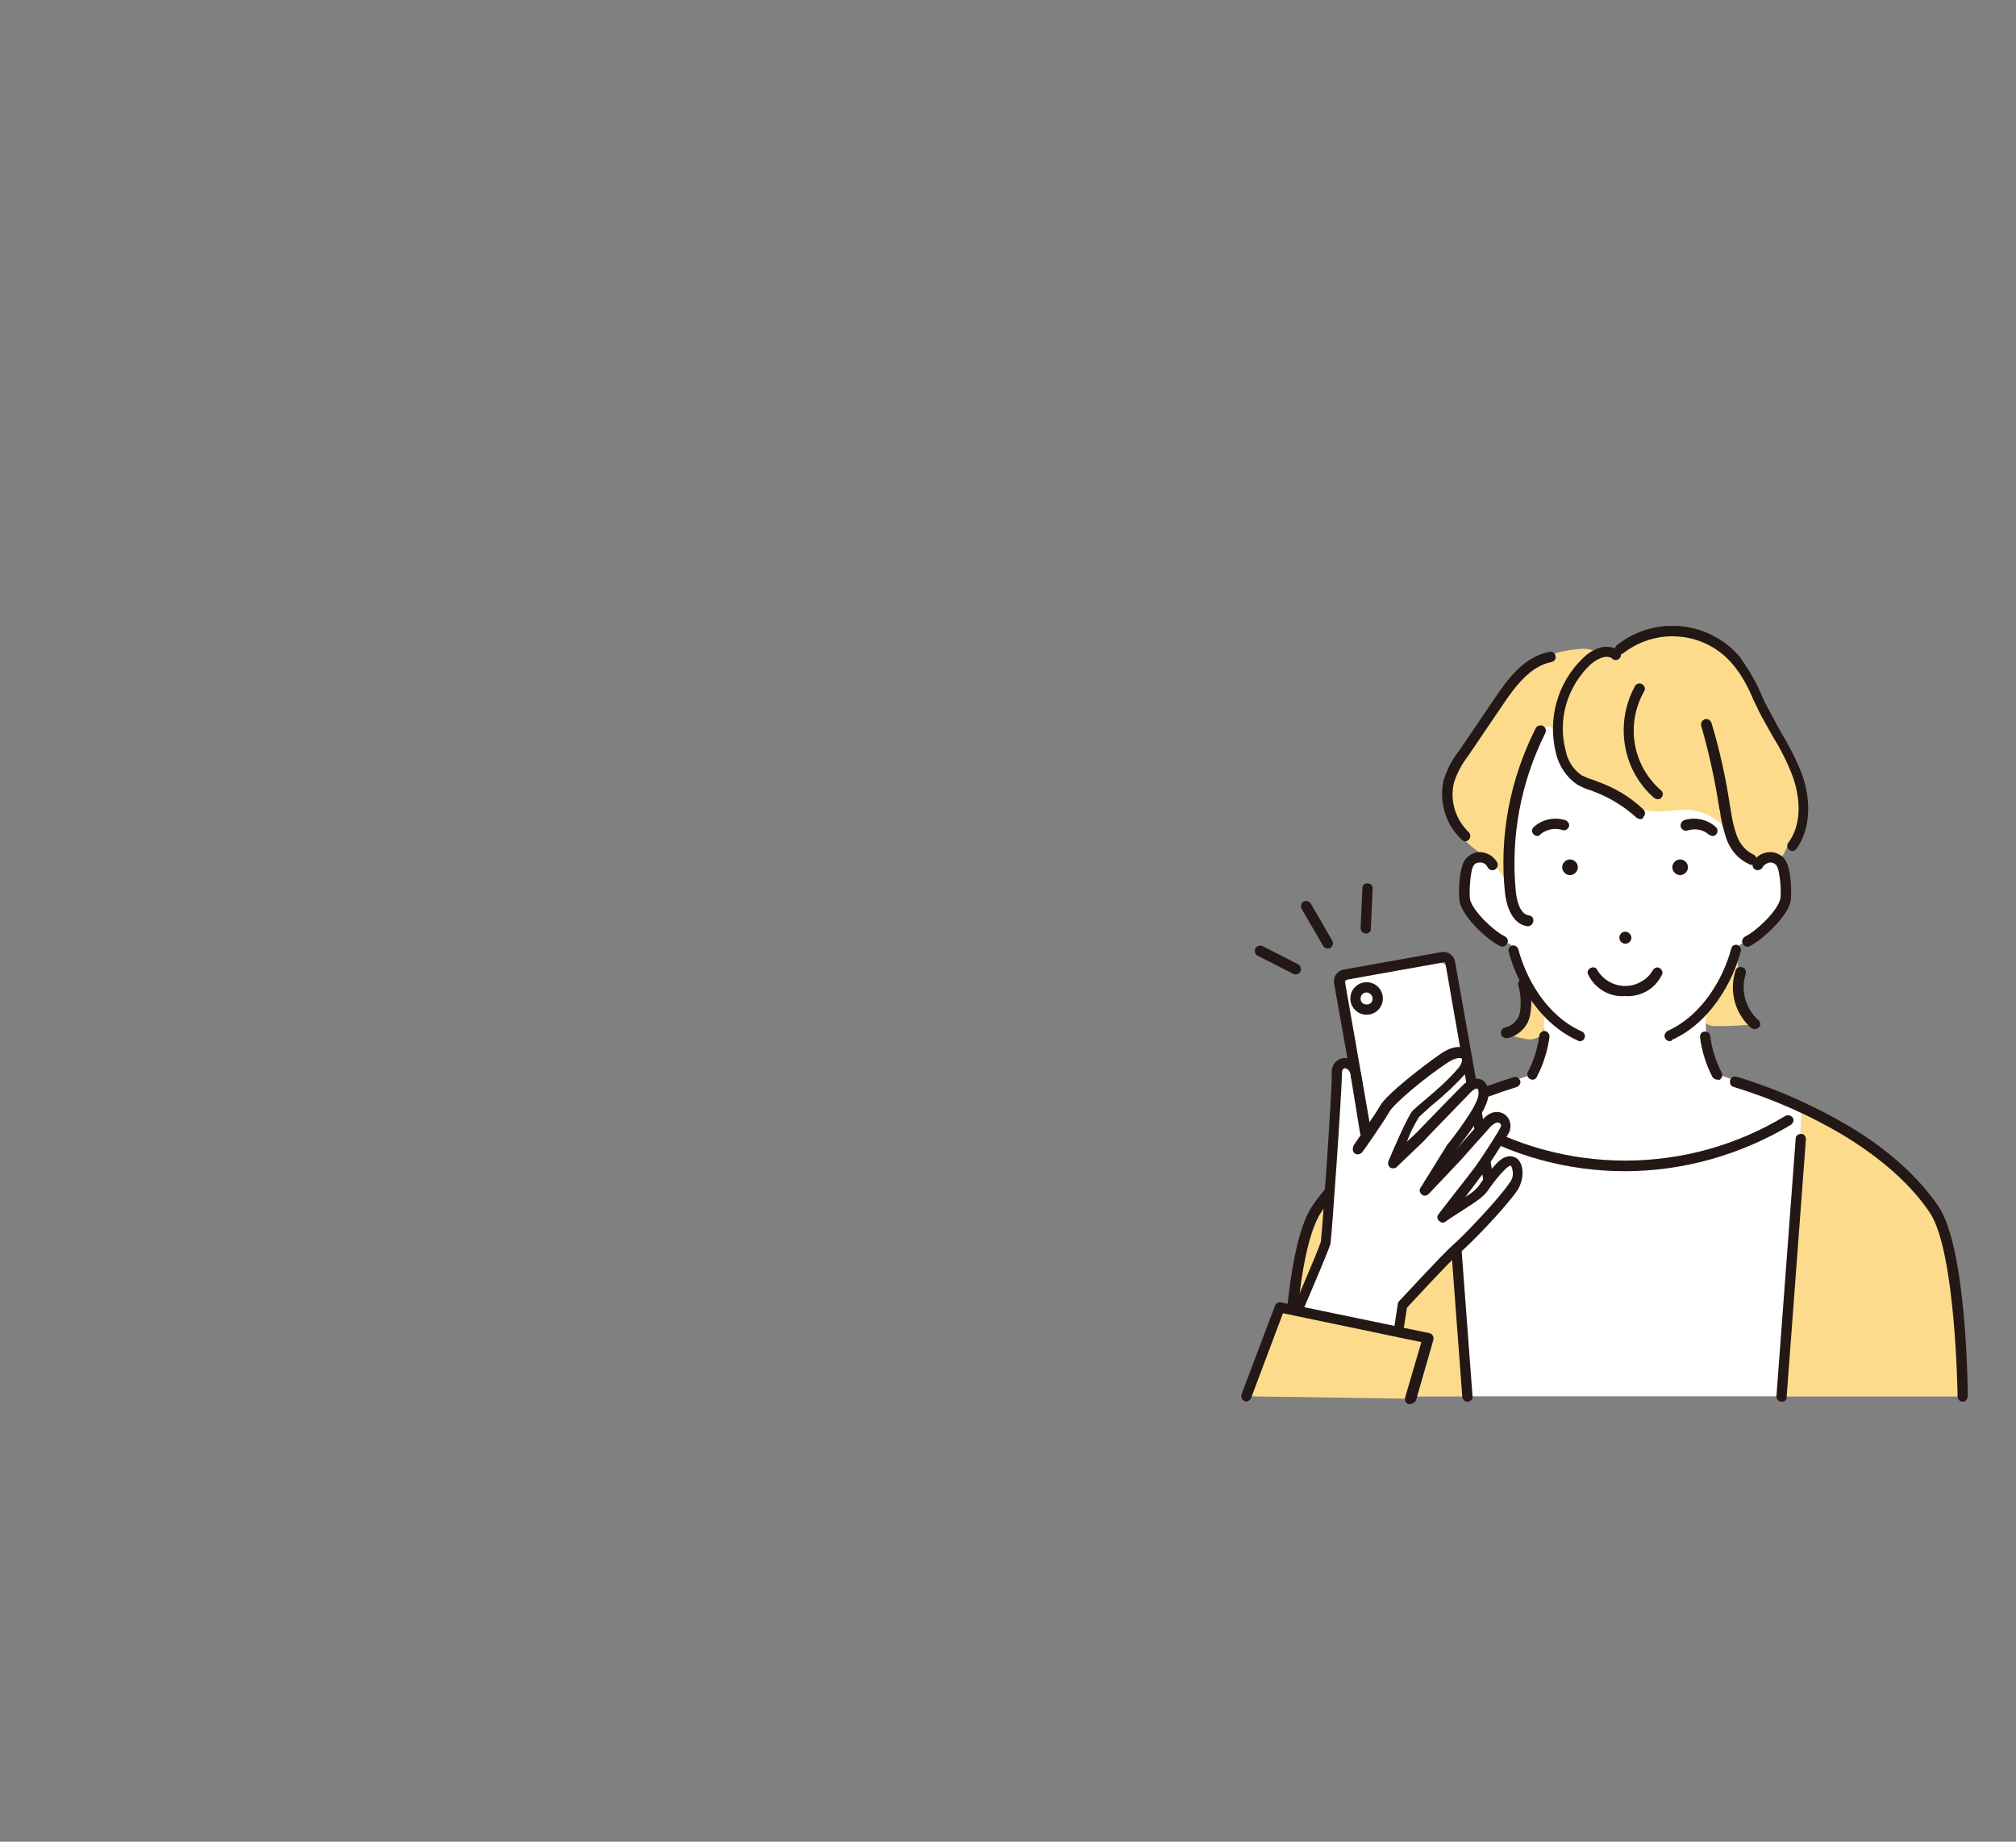 <?xml version="1.0" encoding="utf-8"?>
<!-- Generator: Adobe Illustrator 27.8.1, SVG Export Plug-In . SVG Version: 6.00 Build 0)  -->
<svg version="1.1" id="レイヤー_1" xmlns="http://www.w3.org/2000/svg" xmlns:xlink="http://www.w3.org/1999/xlink" x="0px"
	 y="0px" viewBox="0 0 335 306" style="enable-background:new 0 0 335 306;" xml:space="preserve">
<rect x="0" y="0" width="335" height="306" fill="#808080" stroke="none"/>
<style type="text/css">
	.st0{fill:none;}
	.st1{clip-path:url(#SVGID_00000028325829154176543410000014242091472821380004_);}
	.st2{fill:#FCDC8C;}
	.st3{fill:#FFFFFF;}
	.st4{fill:#231815;}
</style>
<g transform="translate(-20 -13519)">
	<rect x="20" y="13519" class="st0" width="335" height="306"/>
	<g transform="translate(226.19 13623)">
		<g>
			<defs>
				<rect id="SVGID_1_" x="0" width="120.8" height="129.3"/>
			</defs>
			<clipPath id="SVGID_00000024693802081484039630000012792148397848833957_">
				<use xlink:href="#SVGID_1_"  style="overflow:visible;"/>
			</clipPath>
			<g style="clip-path:url(#SVGID_00000024693802081484039630000012792148397848833957_);">
				<path class="st2" d="M47,63.4c-0.2,1.9-1.4,3.5-3.1,4.3c1.1,0.4,2.2,0.7,3.3,0.9c0.8,0.2,1.6,0.1,2.3-0.3
					c0.2-0.2,0.4-0.4,0.5-0.6c1-1.5,0.4-3.6-0.5-5.2c-0.7-1.3-1.5-2.6-2.3-3.8C46.7,59.9,47.3,61.9,47,63.4"/>
				<path class="st2" d="M85.3,66.2c-2.1,0.2-4.2,0.3-6.3,0.3c-0.8,0-1.7-0.2-2.1-0.9c-0.4-0.8,0.3-1.6,0.9-2.3
					c1.9-2.1,2.8-6.2,4.8-7.8C82.5,59.4,82.8,63,85.3,66.2"/>
				<path class="st3" d="M87,24.4c-0.8-3.1-2.1-6.1-3.9-8.8c-1.8-2.7-4.3-5-7.2-6.5c0,0-4.1-2.4-12.1-2.4S51.8,9.1,51.8,9.1
					c-2.9,1.5-5.4,3.7-7.2,6.5c-1.8,2.7-3.1,5.6-3.9,8.8c-0.7,4.7-0.7,9.5,0,14.2c0.8,4.9,2.4,9.7,4.6,14.2c0.8,3.1,2.1,6.1,3.9,8.8
					c1.8,2.7,4.3,5,7.2,6.5c4.5,3.3,10.5,3.3,15,0c2.9-1.5,5.4-3.7,7.2-6.5c1.8-2.7,3.1-5.6,3.9-8.8c2.4-4.4,4-9.2,4.6-14.2
					C87.6,33.9,87.6,29.1,87,24.4"/>
				<path class="st3" d="M87,27.3c-0.8-3-2.1-5.7-3.9-8.2c-1.8-2.6-4.3-4.7-7.2-6c0,0-4.1-2.3-12.1-2.3S51.8,13,51.8,13
					c-2.9,1.4-5.4,3.4-7.2,6c-1.8,2.5-3.1,5.3-3.9,8.2c-0.7,4.4-0.7,8.9,0,13.3c0.8,4.6,2.4,9.1,4.6,13.3c0.8,3,2.1,5.7,3.9,8.2
					c1.8,2.6,4.3,4.7,7.2,6c2.2,1.6,4.8,2.4,7.5,2.3c2.7,0.1,5.3-0.7,7.5-2.3c2.9-1.4,5.4-3.4,7.2-6c1.8-2.5,3.1-5.3,3.9-8.2
					c2.4-4.1,4-8.6,4.6-13.3C87.6,36.2,87.6,31.7,87,27.3"/>
				<path class="st2" d="M57.3,3.8c-0.2,0-0.5,0-0.7,0c-1.6,0.1-3.3,0.4-4.8,0.9c-3.9,1.3-6.6,4.8-9,8.2l-4.5,6.3
					c-1.6,1.9-2.8,4.1-3.6,6.4c-1,3.6,0.1,7.5,2.7,10.2c1.3,1.3,2.9,2.2,4.2,3.4c1.7,1.6,2.8,3.7,3.2,5.9c-1.3-8.1-0.3-16.3,3-23.8
					c1.2-2.7,3.4-7.2,4.8-2.6c0.9,3.1,2.4,5.9,5.2,7.7c1.8,1.1,3.8,1.6,5.6,2.6c3.7,2.1,5.2,2,9.2,1.6c3.3-0.4,6.5,1,8.4,3.7
					c0.7,1,1.2,2.2,1.9,3.1c0.7,1,1.9,1.6,3.1,1.5c1-0.2,1.8-0.9,2.8-0.7c0.3,0.1,0.6,0.1,0.9,0.1c0.4-0.1,0.6-0.4,0.7-0.8
					c0.8-1.5,1.5-3,2.3-4.5c0.9-1.8,0.7-0.6,1-2.6c0.6-3.9-1.4-7.7-3.3-11.2l-5.4-9.7c-1-1.9-2.1-3.7-3.5-5.3
					C80.3,3.1,78.7,2.3,77,2C73,0.8,68.8,1.1,65.1,2.9c-1.2,0.7-2.4,1.2-3.7,1.5C60,4.5,58.7,4,57.3,3.8"/>
				<path class="st3" d="M7.7,128c0,0,0.2-24.2,4.8-31c6.8-10.1,20.6-17.4,33.1-21.2h36.5c12.4,3.8,26.3,11.1,33.1,21.2
					c4.6,6.8,4.8,31,4.8,31H7.7z"/>
				<path class="st2" d="M12.5,97c-4.6,6.8-4.8,31-4.8,31h30.5c-1.5-15.8-2.9-32.2-3.7-48C25.7,84.1,17.3,89.8,12.5,97"/>
				<path class="st2" d="M115.2,97c4.6,6.8,4.8,31,4.8,31H89.5c1.5-15.8,2.9-32.2,3.7-48C102,84.1,110.3,89.8,115.2,97"/>
				<path class="st3" d="M94.5,79.6c-8,4.8-20.9,10.1-30.7,10.1c-9.7,0-22.7-5.3-30.7-10.1l15.4-5.1c1.7-3.1,1.9-2.2,2-15.5h26.7
					c0,13.3,0.3,12.4,2,15.5L94.5,79.6z"/>
				<path class="st4" d="M120,128.9c-0.5,0-0.9-0.4-0.9-0.9c0-0.2-0.3-24-4.6-30.5c-3.1-4.6-7.9-8.9-14.1-12.7
					c-5.8-3.5-12-6.2-18.5-8.2c-0.5-0.1-0.7-0.6-0.6-1.1c0.1-0.5,0.6-0.7,1.1-0.6c0,0,0,0,0,0c6.6,2,12.9,4.8,18.8,8.3
					c6.5,3.9,11.4,8.4,14.7,13.2c4.7,6.9,4.9,30.5,4.9,31.5C120.8,128.5,120.4,128.9,120,128.9L120,128.9z"/>
				<path class="st4" d="M64.9,51.8c0,0.6-0.5,1-1,1c-0.6,0-1-0.5-1-1c0-0.6,0.5-1,1-1S64.9,51.3,64.9,51.8"/>
				<path class="st4" d="M56,40.1c0,0.7-0.6,1.3-1.3,1.3c-0.7,0-1.3-0.6-1.3-1.3c0-0.7,0.6-1.3,1.3-1.3c0,0,0,0,0,0
					C55.4,38.8,56,39.4,56,40.1"/>
				<path class="st4" d="M74.3,40.1c0,0.7-0.6,1.3-1.3,1.3c-0.7,0-1.3-0.6-1.3-1.3c0-0.7,0.6-1.3,1.3-1.3c0,0,0,0,0,0
					C73.7,38.8,74.3,39.4,74.3,40.1"/>
				<path class="st4" d="M79.2,75.4c-0.3,0-0.6-0.2-0.8-0.4c-1.1-2.1-1.8-4.3-2.1-6.7c0-0.5,0.3-0.9,0.8-0.9s0.9,0.3,0.9,0.8l0,0
					c0.3,2.1,0.9,4.1,1.9,6c0.2,0.4,0.1,0.9-0.3,1.2C79.5,75.4,79.3,75.4,79.2,75.4"/>
				<path class="st4" d="M7.8,126.8L7.8,126.8c-0.5,0-0.9-0.4-0.9-0.9c0,0,0,0,0,0c0.2-7,1.1-23.7,4.9-29.4
					c3.2-4.8,8.2-9.3,14.7-13.2c5.9-3.5,12.2-6.3,18.8-8.3c0.4-0.2,0.9,0.1,1.1,0.5s-0.1,0.9-0.5,1.1c0,0,0,0,0,0
					c-6.5,2-12.7,4.7-18.5,8.2c-6.3,3.8-11.1,8.1-14.1,12.7c-1.5,2.3-2.8,7.1-3.6,14C9,117.2,8.7,123,8.6,126
					C8.6,126.5,8.2,126.8,7.8,126.8"/>
				<path class="st4" d="M48.5,75.4c-0.5,0-0.9-0.4-0.9-0.9c0-0.1,0-0.3,0.1-0.4c1-1.9,1.6-3.9,1.9-6c0-0.5,0.5-0.8,0.9-0.8
					s0.8,0.5,0.8,0.9c-0.3,2.3-1,4.6-2.1,6.7C49.1,75.2,48.8,75.4,48.5,75.4"/>
				<path class="st3" d="M41.7,39.8c-0.5-1.1-1.9-1.6-3-1.1c-0.3,0.1-0.6,0.4-0.8,0.6c-0.8,1-1,5.4-0.7,6.5c0.6,2.2,4.2,5.6,6.2,6.6
					l3.2,1.1L41.7,39.8z"/>
				<path class="st3" d="M86,39.8c0.5-1.1,1.9-1.6,3-1.1c0.3,0.1,0.6,0.4,0.8,0.6c0.8,1,1,5.4,0.7,6.5c-0.6,2.2-4.2,5.6-6.2,6.6
					L81,53.6l3.7-14.7L86,39.8z"/>
				<path class="st4" d="M43.5,53.3c-0.1,0-0.3,0-0.4-0.1c-2.1-1-6-4.6-6.7-7.2c-0.3-1.2-0.2-5.8,0.9-7.2c0.6-0.8,1.6-1.3,2.7-1.2
					c1.1,0.1,2.1,0.8,2.6,1.7c0.2,0.4,0.1,0.9-0.4,1.2c-0.4,0.2-0.9,0.1-1.2-0.4c-0.2-0.5-0.7-0.8-1.2-0.8c-0.4,0-0.9,0.1-1.1,0.5
					c-0.6,0.7-0.8,4.8-0.6,5.7c0.5,1.9,3.8,5.1,5.8,6.1c0.4,0.2,0.6,0.7,0.4,1.1C44.1,53.1,43.8,53.3,43.5,53.3"/>
				<path class="st4" d="M84.2,53.3c-0.5,0-0.9-0.4-0.9-0.9c0-0.3,0.2-0.6,0.5-0.8c1.9-0.9,5.3-4.2,5.8-6.1c0.3-0.9,0-5-0.6-5.7
					c-0.3-0.4-0.7-0.5-1.1-0.5c-0.5,0.1-1,0.4-1.2,0.8c-0.2,0.4-0.7,0.6-1.2,0.4c-0.4-0.2-0.6-0.7-0.4-1.2c0.5-1,1.5-1.6,2.6-1.7
					c1-0.1,2,0.3,2.7,1.2c1.1,1.4,1.2,6,0.9,7.2c-0.7,2.5-4.6,6.1-6.7,7.2C84.5,53.3,84.3,53.3,84.2,53.3"/>
				<path class="st4" d="M71.3,69c-0.5,0-0.9-0.4-0.9-0.9c0-0.3,0.2-0.6,0.5-0.8c5.8-2.6,9.3-8.8,10.6-13.7c0.1-0.5,0.6-0.7,1-0.6
					s0.7,0.6,0.6,1l0,0c-1.4,5.3-5.2,12-11.5,14.8C71.6,69,71.4,69,71.3,69"/>
				<path class="st4" d="M56.4,69c-0.1,0-0.2,0-0.4-0.1c-6.4-2.9-10.1-9.5-11.5-14.8c-0.1-0.5,0.2-0.9,0.6-1s0.9,0.2,1,0.6
					c1.3,4.9,4.7,11.1,10.6,13.7c0.4,0.2,0.6,0.7,0.4,1.1C57,68.8,56.7,69,56.4,69"/>
				<path class="st4" d="M63.8,61.5c-2.6,0.2-5-1.3-6.1-3.6c-0.2-0.4,0-0.9,0.5-1.1s0.9,0,1.1,0.5c1.6,2.5,4.9,3.3,7.4,1.7
					c0.7-0.4,1.3-1,1.7-1.7c0.2-0.4,0.7-0.7,1.1-0.5s0.7,0.7,0.5,1.1C68.9,60.3,66.4,61.7,63.8,61.5"/>
				<path class="st4" d="M49.3,34.9c-0.5,0-0.9-0.4-0.9-0.9c0-0.2,0.1-0.5,0.3-0.6c1.4-1.3,3.5-1.7,5.3-1.1c0.4,0.2,0.7,0.7,0.5,1.1
					c-0.2,0.4-0.6,0.7-1.1,0.5c-1.2-0.4-2.6-0.1-3.6,0.7C49.7,34.8,49.5,34.9,49.3,34.9"/>
				<path class="st4" d="M78.4,34.9c-0.2,0-0.4-0.1-0.6-0.2c-1-0.9-2.3-1.1-3.6-0.7c-0.5,0.1-0.9-0.1-1.1-0.6
					c-0.1-0.4,0.1-0.9,0.5-1.1c1.8-0.6,3.9-0.2,5.3,1.1c0.4,0.3,0.4,0.9,0.1,1.2C78.9,34.8,78.7,34.9,78.4,34.9"/>
				<path class="st4" d="M63.8,90.6c-9.6,0-19-2.6-27.3-7.6c-0.4-0.2-0.5-0.8-0.3-1.2c0.2-0.4,0.8-0.5,1.2-0.3
					c16.3,9.8,36.8,9.8,53.1-0.1c0.4-0.2,0.9-0.1,1.2,0.3s0.1,0.9-0.3,1.2l0,0C83,87.9,73.5,90.6,63.8,90.6"/>
				<path class="st4" d="M84.8,39.7c-0.1,0-0.2,0-0.3-0.1c-1.8-0.8-3.1-2.3-3.8-4.2c-0.5-1.5-0.9-3.1-1.1-4.7l-0.1-0.4
					c-0.7-4.6-1.7-9.2-3-13.7c-0.1-0.5,0.1-0.9,0.6-1.1c0.5-0.1,0.9,0.1,1.1,0.6c1.4,4.6,2.4,9.2,3.1,13.9l0.1,0.5
					c0.2,1.5,0.5,2.9,1,4.3c0.5,1.4,1.5,2.6,2.8,3.2c0.4,0.2,0.6,0.7,0.5,1.1C85.4,39.5,85.1,39.7,84.8,39.7"/>
				<path class="st4" d="M37.7,128.9c-0.5,0-0.8-0.3-0.9-0.8l-3.2-42.8c0-0.5,0.3-0.9,0.8-0.9c0.5,0,0.9,0.3,0.9,0.8l3.2,42.8
					C38.6,128.4,38.3,128.8,37.7,128.9C37.8,128.9,37.8,128.9,37.7,128.9C37.8,128.9,37.8,128.9,37.7,128.9"/>
				<path class="st4" d="M89.9,128.9C89.9,128.9,89.9,128.9,89.9,128.9c-0.5,0-0.9-0.4-0.9-0.9c0,0,0,0,0,0l3.2-42.8
					c0-0.5,0.4-0.8,0.9-0.8c0.5,0,0.8,0.4,0.8,0.9c0,0,0,0,0,0l-3.2,42.8C90.8,128.5,90.4,128.9,89.9,128.9"/>
				<path class="st4" d="M66.4,32.1c-0.2,0-0.4-0.1-0.6-0.2c-2.1-1.9-4.5-3.4-7.2-4.4c-0.2-0.1-0.3-0.1-0.5-0.2
					c-0.8-0.2-1.6-0.6-2.3-1c-1.7-1.2-2.9-3-3.4-5c-1.5-5.8,0.2-11.9,4.5-16c2.4-2.3,4.7-2.1,5.9-1.2c0.4,0.3,0.5,0.8,0.2,1.2
					c-0.3,0.4-0.8,0.5-1.2,0.2c0,0-0.1,0-0.1-0.1c-1-0.7-2.6,0.1-3.7,1.1c-3.8,3.7-5.4,9.1-4,14.3c0.3,1.6,1.3,3.1,2.6,4
					c0.6,0.3,1.3,0.6,2,0.8c0.2,0.1,0.4,0.1,0.5,0.2c2.9,1,5.6,2.6,7.8,4.7c0.3,0.3,0.4,0.9,0,1.2C66.9,32,66.7,32.1,66.4,32.1"/>
				<path class="st4" d="M69.3,28.8c-0.2,0-0.4-0.1-0.6-0.2C63.4,24,62.1,16.2,65.5,10c0.2-0.4,0.8-0.6,1.2-0.3
					c0.4,0.2,0.6,0.8,0.3,1.2l0,0c-3.1,5.5-1.9,12.3,2.8,16.4c0.4,0.3,0.4,0.9,0.1,1.2C69.8,28.7,69.6,28.8,69.3,28.8"/>
				<path class="st4" d="M47.7,49.9c0,0-0.1,0-0.1,0c-2-0.3-3.3-2.3-3.7-5.5c-1-9.4,0.8-18.9,5.1-27.4c0.2-0.4,0.7-0.6,1.2-0.4
					c0.4,0.2,0.6,0.7,0.4,1.2l0,0c-4.1,8.2-5.8,17.3-4.9,26.4c0.1,0.9,0.5,3.7,2.2,3.9c0.5,0.1,0.8,0.5,0.7,1
					C48.5,49.6,48.1,49.9,47.7,49.9"/>
				<path class="st4" d="M37.3,35.8c-0.2,0-0.4-0.1-0.6-0.3c-2.7-2.5-3.8-6.3-3-9.9c0.6-1.8,1.4-3.4,2.6-4.9l5.7-8.4
					c2.4-3.6,5.1-7.2,9.3-8c0.5-0.1,0.9,0.2,1,0.7c0.1,0.5-0.2,0.9-0.7,1l0,0c-3.5,0.7-6,4-8.2,7.3l-5.7,8.4c-1,1.3-1.8,2.8-2.3,4.4
					c-0.7,3,0.3,6.1,2.5,8.2c0.3,0.3,0.3,0.9,0,1.2C37.7,35.7,37.5,35.8,37.3,35.8"/>
				<path class="st4" d="M44.1,68.5c-0.5,0-0.9-0.4-0.9-0.9c0-0.4,0.3-0.8,0.8-0.9c1.2-0.3,2.2-1.3,2.4-2.6c0.2-1.5,0.1-3-0.3-4.4
					c-0.1-0.5,0.2-0.9,0.7-1c0.5-0.1,0.9,0.2,1,0.7l0,0c0.5,1.7,0.6,3.4,0.3,5.1c-0.3,2-1.9,3.6-3.8,4
					C44.1,68.5,44.1,68.5,44.1,68.5"/>
				<path class="st4" d="M91.7,37.4c-0.5,0-0.9-0.4-0.9-0.9c0-0.2,0.1-0.4,0.2-0.5c2-2.7,2.2-6.8,0.7-11c-0.9-2.4-2.1-4.7-3.4-6.8
					c-0.7-1.3-1.5-2.6-2.2-4c-0.3-0.7-0.7-1.4-1-2.1c-0.8-1.9-1.8-3.8-3.1-5.4C77.5,1,69.3,0.1,63.6,4.5c0,0,0,0,0,0
					c-0.4,0.3-0.9,0.3-1.2-0.1c-0.3-0.4-0.3-0.9,0.1-1.2c0,0,0,0,0,0c6.4-5.1,15.7-4,20.7,2.3c0,0,0,0,0,0.1
					c1.3,1.8,2.4,3.7,3.3,5.8c0.3,0.7,0.6,1.4,1,2.1c0.7,1.3,1.4,2.6,2.1,3.9c1.4,2.3,2.6,4.6,3.6,7.1c1.7,4.7,1.4,9.4-0.9,12.6
					C92.2,37.2,91.9,37.4,91.7,37.4"/>
				<path class="st4" d="M85.4,67c-0.2,0-0.4-0.1-0.6-0.2c-2.7-2.4-3.7-6.1-2.6-9.5c0.1-0.5,0.6-0.7,1.1-0.6
					c0.5,0.1,0.7,0.6,0.6,1.1c0,0,0,0,0,0c-0.9,2.8,0,5.8,2.1,7.7c0.4,0.3,0.4,0.9,0.1,1.2C85.9,66.9,85.6,67,85.4,67"/>
				<path class="st3" d="M22.7,95.1c0.4,2,2.3,3.3,4.3,3l11.2-2c2-0.4,3.3-2.3,3-4.3l-5.9-33.3c-0.4-2-2.3-3.3-4.3-3l-11.2,2
					c-2,0.4-3.3,2.3-3,4.3L22.7,95.1z"/>
				<path class="st4" d="M24.3,99.4c-1,0-1.8-0.7-2-1.7l-6.8-38.3c-0.2-1.1,0.5-2.1,1.6-2.3l16.2-2.9c1.1-0.2,2.1,0.5,2.3,1.6
					l6.8,38.3c0.2,1.1-0.5,2.1-1.6,2.3l-16.2,2.9C24.5,99.4,24.4,99.4,24.3,99.4 M24,97.4c0,0.2,0.2,0.3,0.3,0.2l16.2-2.9
					c0.2,0,0.3-0.2,0.2-0.3L34,56.1c0-0.2-0.2-0.3-0.3-0.2l-16.2,2.9c-0.2,0-0.3,0.2-0.2,0.3L24,97.4z"/>
				<path class="st4" d="M20.9,64.6c-1.5,0-2.7-1.2-2.7-2.7c0-1.5,1.2-2.7,2.7-2.7s2.7,1.2,2.7,2.7c0,0,0,0,0,0
					C23.6,63.4,22.4,64.6,20.9,64.6 M20.9,60.9c-0.5,0-1,0.4-1,1s0.4,1,1,1s1-0.4,1-1C21.9,61.4,21.4,60.9,20.9,60.9"/>
				<path class="st3" d="M4.3,125.7c0,0,9.7-22.4,9.8-23.2S16,77.3,16,74.3c0-2.1,2.8-2.4,3.2,0.5l1.2,10.4c1.3-1.6,2.4-3.4,3.5-5.1
					c0.9-1.6,6.5-6.1,9.8-8.4s4.8-0.2,3.1,2S29.9,80,29,81s-3.8,8.1-3.8,8.1l4.6-4.3c0,0,5.2-5.3,7.5-7.7s3.8-0.6,2.7,2.1
					S35,86.5,35,86.5l-4.4,7.1L36,88c0,0,3-3.4,4.9-5.5s3.8-0.4,3,1.2s-3.1,4.9-4.2,6.5s-6.1,8-6.1,8s4.7-3,5.8-3.8s1.5-2.1,3.9-4.7
					s3.7,0.9,2.1,3.3s-7.7,8.9-9.6,10.5s-8.9,9.2-8.9,9.2l-2,13H4.3z"/>
				<path class="st4" d="M24.9,126.6c0,0-0.1,0-0.1,0c-0.5-0.1-0.8-0.5-0.7-1c0,0,0,0,0,0l2-13c0-0.2,0.1-0.3,0.2-0.4
					c0.3-0.3,7.1-7.7,8.9-9.3c1.9-1.6,7.9-8,9.4-10.3c0.7-0.8,0.8-1.9,0.3-2.9c-0.1-0.1-0.5,0.1-1,0.6c-0.9,0.9-1.7,1.9-2.5,3
					c-0.4,0.7-1,1.3-1.6,1.8c-1.1,0.9-5.7,3.7-5.8,3.9c-0.4,0.3-0.9,0.1-1.2-0.3c-0.2-0.3-0.2-0.7,0.1-1c0-0.1,5-6.4,6.1-7.9
					c1.2-1.7,3.3-4.9,4.1-6.4c0.2-0.3,0.2-0.6-0.1-0.8c-0.3-0.2-0.8-0.1-1.5,0.6c-1.9,2.1-4.9,5.5-4.9,5.5l0,0l-5.4,5.7
					c-0.3,0.3-0.9,0.4-1.2,0c-0.3-0.3-0.4-0.7-0.1-1.1l4.4-7.1c0,0,0-0.1,0.1-0.1c0,0,3.7-4.6,4.8-7.2c0.5-1.2,0.3-1.9,0.1-2
					c-0.1-0.1-0.6,0-1.4,0.9c-2.3,2.4-7.5,7.7-7.5,7.8l0,0l-4.5,4.3c-0.3,0.3-0.9,0.3-1.2,0c-0.2-0.2-0.3-0.6-0.2-0.9
					c0.5-1.2,3.1-7.3,4-8.4c0.4-0.4,1.2-1.1,2.4-2.1c1.9-1.6,3.7-3.2,5.3-5.1c0.6-0.8,0.6-1.3,0.5-1.5c-0.2-0.2-1-0.2-2.4,0.7
					c-3.5,2.3-8.8,6.7-9.6,8.1c-0.9,1.6-4.3,6.5-4.5,6.7c-0.3,0.4-0.8,0.5-1.2,0.3c-0.4-0.3-0.5-0.8-0.3-1.2c0,0,0,0,0-0.1
					c0-0.1,3.5-5,4.4-6.6c1-1.9,7.2-6.7,10.1-8.7s4.3-0.8,4.6-0.5c0.8,0.9,0.7,2.3-0.4,3.7c-1.7,1.9-3.6,3.7-5.6,5.3
					c-1,0.9-1.9,1.7-2.2,2c-0.8,1.3-1.5,2.7-2,4.1l1.5-1.4c0.3-0.3,5.2-5.4,7.5-7.7c1.8-1.9,3.1-1.4,3.6-1.1c1,0.7,1.3,2.3,0.5,4.1
					c-1,2.5-4.1,6.4-4.9,7.4c0.9-1.1,3-3.4,4.4-5s2.9-1.4,3.7-0.8c0.9,0.7,1.2,2,0.6,3.1c-0.9,1.6-3.1,4.9-4.2,6.6
					c-0.5,0.7-1.8,2.4-3,4c0.6-0.4,1.2-0.8,1.4-1c0.5-0.4,0.9-0.9,1.2-1.4c0.8-1.1,1.7-2.2,2.6-3.2c1.7-1.8,3-1.1,3.4-0.8
					c1.2,1,1.2,3.4,0.1,5.2c-1.7,2.6-7.9,9.1-9.8,10.6c-1.6,1.4-7.5,7.8-8.6,9l-2,12.8C25.7,126.3,25.3,126.6,24.9,126.6"/>
				<path class="st4" d="M4.3,126.6c-0.5,0-0.9-0.4-0.9-0.9c0-0.1,0-0.2,0.1-0.3c3.8-8.7,9.5-21.9,9.8-23.1c0.2-1.4,1.9-25.2,1.8-28
					c-0.1-1.3,0.8-2.4,2.1-2.5c1.6-0.1,2.6,1.4,2.8,2.9c0.1,0.5-0.2,0.9-0.7,1c-0.5,0.1-0.9-0.2-1-0.7c0,0,0-0.1,0-0.1
					c-0.1-1-0.6-1.4-1-1.4c-0.3,0-0.5,0.3-0.5,0.8c0,3-1.7,27.2-1.9,28.3c-0.1,0.9-7,16.7-9.9,23.5C4.9,126.4,4.6,126.6,4.3,126.6"
					/>
				<path class="st4" d="M20.6,84.9c-0.4,0-0.8-0.3-0.8-0.7L18.3,75c-0.1-0.5,0.2-0.9,0.7-1c0.5-0.1,0.9,0.2,1,0.7l0,0l1.5,9.2
					c0.1,0.5-0.2,0.9-0.7,1C20.7,84.9,20.7,84.9,20.6,84.9"/>
				<path class="st2" d="M0.9,128l5.6-14.8l24.6,5.1l-2.9,10.1L0.9,128z"/>
				<path class="st4" d="M28.1,129.3c-0.1,0-0.2,0-0.2,0c-0.5-0.1-0.7-0.6-0.6-1.1l2.7-9.2L7,114.2l-5.3,14.1
					c-0.2,0.4-0.7,0.7-1.1,0.5c-0.4-0.2-0.6-0.6-0.5-1.1l5.6-14.8c0.1-0.4,0.6-0.6,1-0.5l24.6,5.1c0.5,0.1,0.8,0.6,0.7,1
					c0,0,0,0,0,0.1l-2.9,10.1C28.8,129.1,28.4,129.3,28.1,129.3"/>
				<path class="st4" d="M9.1,57.9c-0.1,0-0.3,0-0.4-0.1l-5.9-3c-0.4-0.2-0.6-0.7-0.4-1.2c0.2-0.4,0.7-0.6,1.2-0.4l5.9,3
					c0.4,0.2,0.6,0.7,0.4,1.2C9.8,57.7,9.5,57.9,9.1,57.9"/>
				<path class="st4" d="M14.4,53.6c-0.3,0-0.6-0.2-0.7-0.4L10.1,47c-0.2-0.4-0.1-0.9,0.3-1.2c0.4-0.2,0.9-0.1,1.2,0.3c0,0,0,0,0,0
					l3.6,6.2c0.2,0.4,0.1,0.9-0.3,1.2C14.8,53.5,14.6,53.6,14.4,53.6"/>
				<path class="st4" d="M20.8,51.1L20.8,51.1c-0.5,0-0.9-0.4-0.9-0.9l0.3-6.6c0-0.5,0.4-0.9,0.9-0.8c0.5,0,0.9,0.4,0.8,0.9
					c0,0,0,0,0,0l-0.3,6.6C21.7,50.7,21.3,51.1,20.8,51.1"/>
			</g>
		</g>
	</g>
</g>
</svg>
